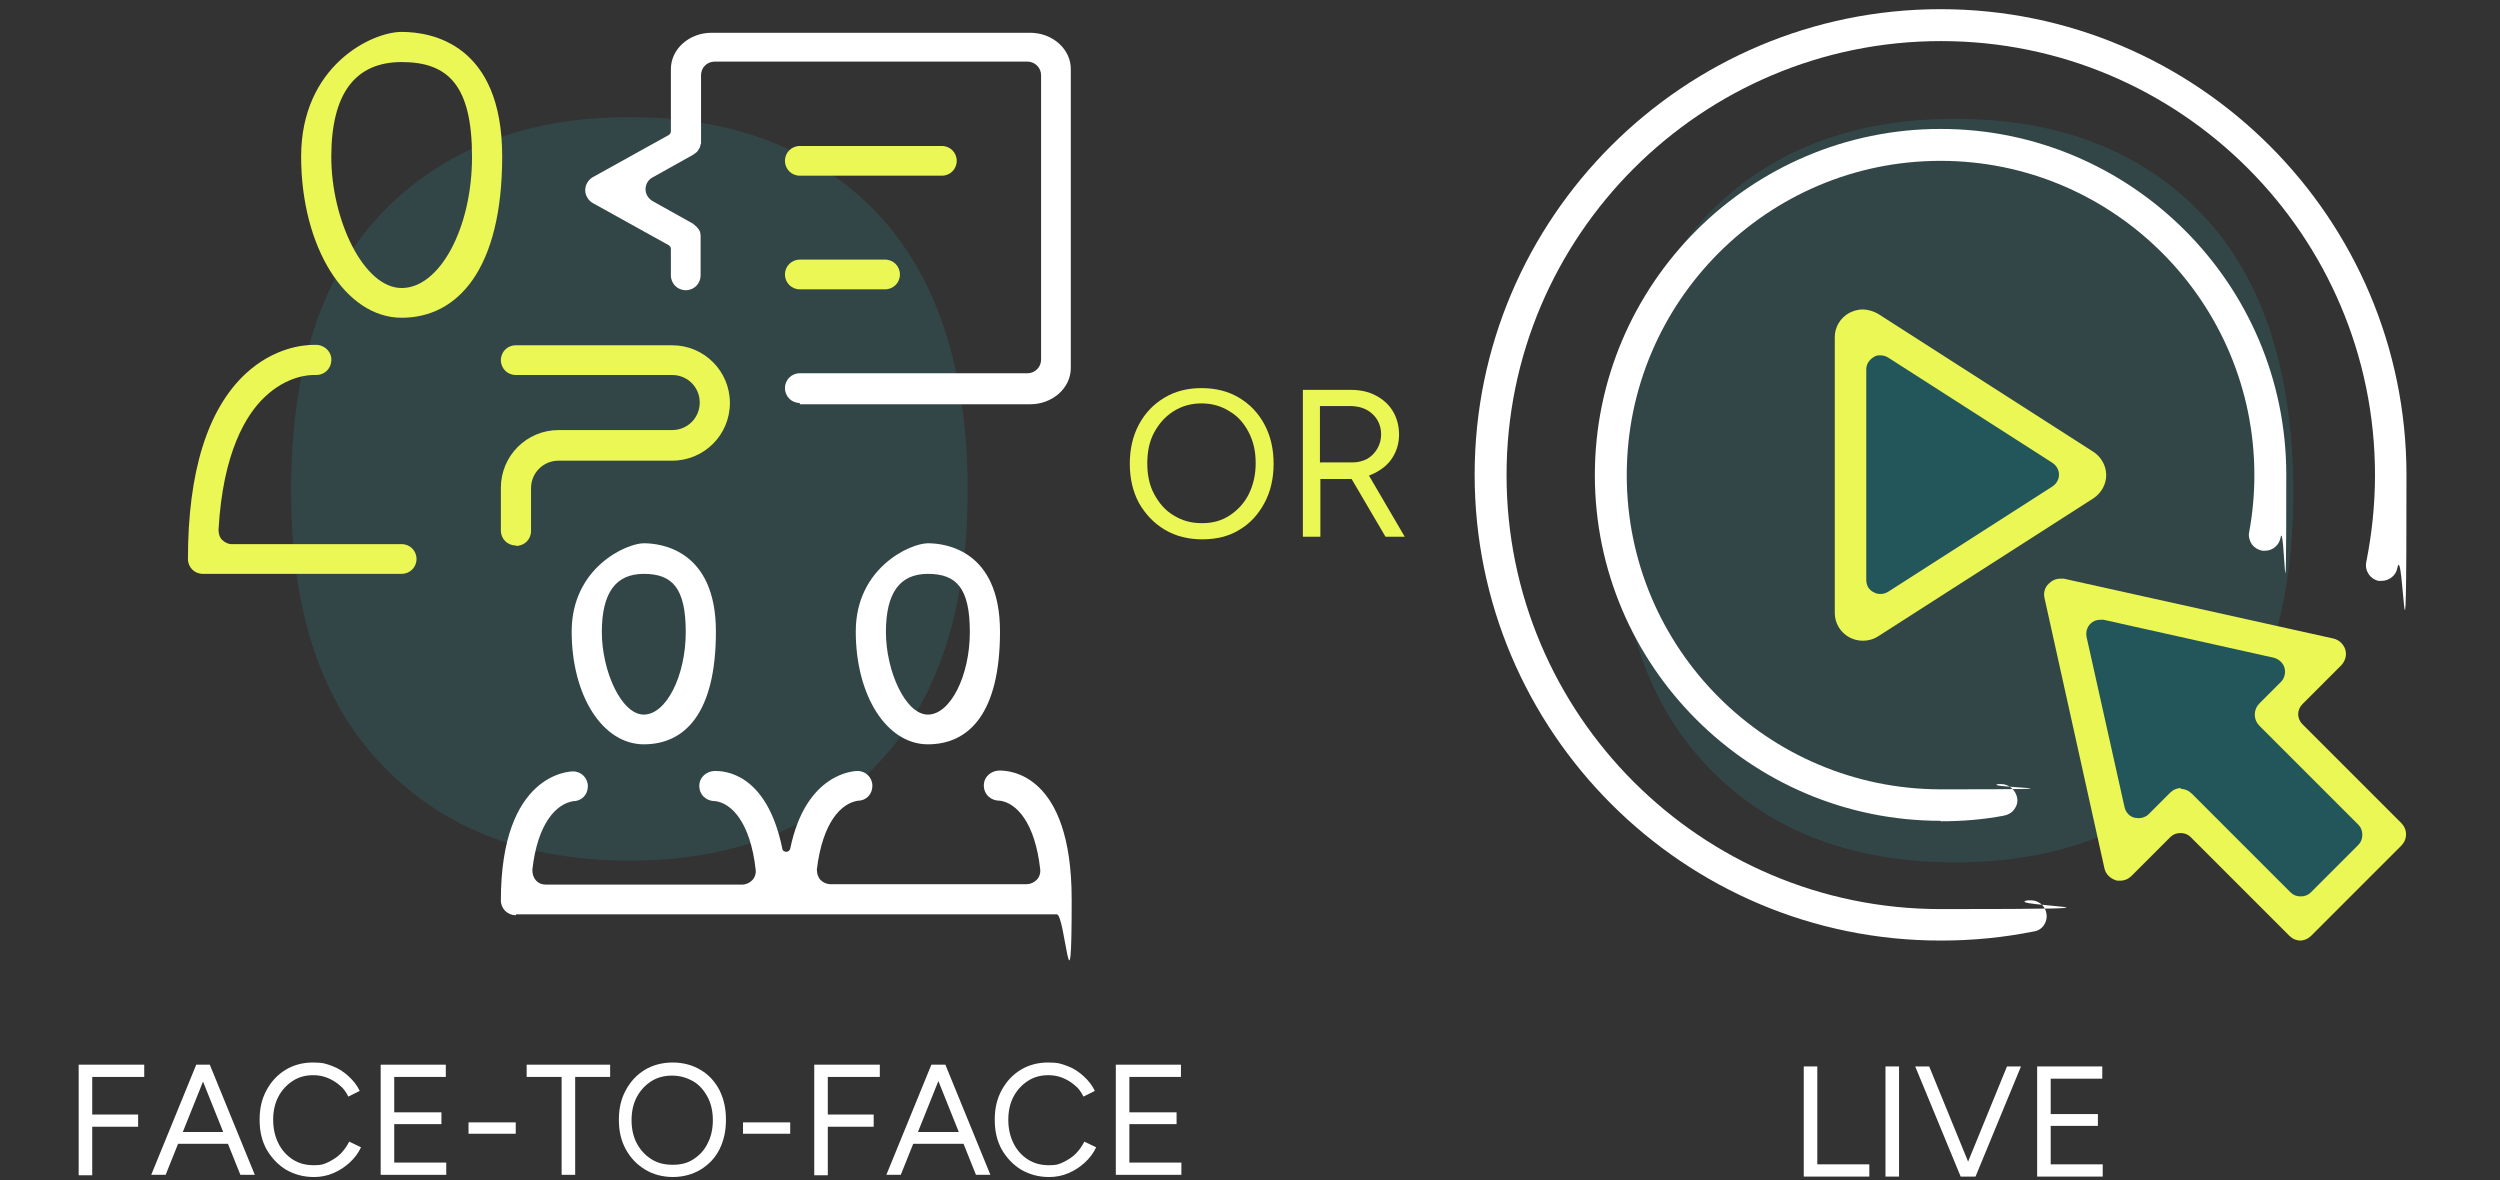 <?xml version="1.0" encoding="UTF-8"?>
<svg id="Layer_1" data-name="Layer 1" xmlns="http://www.w3.org/2000/svg" version="1.1" viewBox="0 0 572 270">
  <rect x="0" y="0" width="572" height="270" fill="#333333" stroke="none"/>
  <defs>
    <style>
      .cls-1 {
        fill: #ebf754;
      }

      .cls-1, .cls-2, .cls-3, .cls-4, .cls-5 {
        stroke-width: 0px;
      }

      .cls-2 {
        fill: #23565b;
      }

      .cls-3 {
        fill: #359496;
        isolation: isolate;
        opacity: .2;
      }

      .cls-4 {
        fill: #359496;
        opacity: .2;
      }

      .cls-5 {
        fill: #fff;
      }
    </style>
  </defs>
  <path class="cls-4" d="M144,196.9c23.6,0,42.4-7.2,56.4-21.7,14-14.5,21-35.5,21-63s-7-49.2-21-63.7c-14-14.5-32.8-21.7-56.4-21.7s-42.4,7.3-56.4,21.7c-14,14.5-21,35.7-21,63.7s7,48.5,21,63c14,14.5,32.8,21.7,56.4,21.7"/>
  <g>
    <path class="cls-5" d="M18,268.8v-25.2h15v2.8h-11.9v8.6h10.5v2.8h-10.5v11.1h-3.1Z"/>
    <path class="cls-5" d="M34.6,268.8l10.3-25.2h3.1l-10.1,25.2h-3.2ZM39.4,261.7v-2.7h14v2.7h-14ZM55,268.8l-10.1-25.2h3.1l10.3,25.2h-3.2Z"/>
    <path class="cls-5" d="M71.8,269.3c-2.4,0-4.5-.6-6.4-1.7-1.8-1.1-3.3-2.7-4.4-4.6-1.1-2-1.6-4.2-1.6-6.8s.5-4.8,1.6-6.8,2.5-3.5,4.3-4.6,3.9-1.7,6.3-1.7,3,.3,4.4.8c1.4.5,2.6,1.3,3.7,2.3,1.1,1,2,2.1,2.6,3.4l-2.6,1.3c-.5-1-1.1-1.9-2-2.6-.8-.7-1.8-1.3-2.8-1.7-1-.4-2.1-.6-3.2-.6-1.8,0-3.3.4-4.7,1.3s-2.5,2.1-3.3,3.6c-.8,1.5-1.2,3.3-1.2,5.3s.4,3.8,1.2,5.4c.8,1.6,1.9,2.8,3.3,3.7,1.4.9,3,1.3,4.8,1.3s2.2-.2,3.3-.7c1-.5,2-1.1,2.8-1.9.8-.8,1.5-1.8,2-2.8l2.7,1.3c-.6,1.3-1.5,2.5-2.6,3.5-1.1,1-2.3,1.8-3.7,2.4-1.4.6-2.9.9-4.4.9Z"/>
    <path class="cls-5" d="M87.1,268.8v-25.2h14.9v2.8h-11.8v8.1h10.8v2.7h-10.8v8.8h11.9v2.8h-15Z"/>
    <path class="cls-5" d="M107.2,259.4v-2.6h10.8v2.6h-10.8Z"/>
    <path class="cls-5" d="M128.5,268.8v-22.4h-8v-2.8h19.1v2.8h-8v22.4h-3Z"/>
    <path class="cls-5" d="M154,269.3c-2.4,0-4.6-.6-6.4-1.7s-3.3-2.6-4.4-4.6c-1.1-2-1.6-4.2-1.6-6.8s.5-4.8,1.6-6.8,2.5-3.5,4.3-4.6c1.8-1.1,4-1.7,6.4-1.7s4.6.6,6.4,1.7c1.9,1.1,3.3,2.7,4.3,4.6,1,2,1.5,4.2,1.5,6.8s-.5,4.8-1.5,6.8c-1,2-2.5,3.5-4.3,4.6s-4,1.7-6.4,1.7ZM154,266.5c1.8,0,3.4-.4,4.7-1.3,1.4-.9,2.5-2.1,3.2-3.6.8-1.5,1.2-3.3,1.2-5.3s-.4-3.8-1.2-5.3-1.9-2.8-3.3-3.6-3-1.3-4.8-1.3-3.4.4-4.8,1.3c-1.4.9-2.5,2.1-3.3,3.6s-1.2,3.3-1.2,5.3.4,3.8,1.2,5.3c.8,1.5,1.9,2.7,3.3,3.6,1.4.9,3,1.3,4.9,1.3Z"/>
    <path class="cls-5" d="M170,259.4v-2.6h10.8v2.6h-10.8Z"/>
    <path class="cls-5" d="M186.3,268.8v-25.2h15v2.8h-11.9v8.6h10.5v2.8h-10.5v11.1h-3.1Z"/>
    <path class="cls-5" d="M202.8,268.8l10.3-25.2h3.1l-10.1,25.2h-3.2ZM207.6,261.7v-2.7h14v2.7h-14ZM223.3,268.8l-10.1-25.2h3.1l10.3,25.2h-3.2Z"/>
    <path class="cls-5" d="M240,269.3c-2.4,0-4.5-.6-6.4-1.7-1.8-1.1-3.3-2.7-4.4-4.6-1.1-2-1.6-4.2-1.6-6.8s.5-4.8,1.6-6.8,2.5-3.5,4.3-4.6,3.9-1.7,6.3-1.7,3,.3,4.4.8,2.6,1.3,3.7,2.3c1.1,1,2,2.1,2.6,3.4l-2.6,1.3c-.5-1-1.1-1.9-2-2.6-.8-.7-1.8-1.3-2.8-1.7-1-.4-2.1-.6-3.2-.6-1.8,0-3.3.4-4.7,1.3-1.4.9-2.5,2.1-3.3,3.6-.8,1.5-1.2,3.3-1.2,5.3s.4,3.8,1.2,5.4c.8,1.6,1.9,2.8,3.3,3.7s3,1.3,4.8,1.3,2.2-.2,3.3-.7c1-.5,2-1.1,2.8-1.9.8-.8,1.5-1.8,2-2.8l2.7,1.3c-.6,1.3-1.5,2.5-2.6,3.5s-2.3,1.8-3.7,2.4c-1.4.6-2.9.9-4.4.9Z"/>
    <path class="cls-5" d="M255.3,268.8v-25.2h14.9v2.8h-11.8v8.1h10.8v2.7h-10.8v8.8h11.9v2.8h-15Z"/>
  </g>
  <g>
    <path class="cls-1" d="M91.9,72.7c-12.9,0-23-16.2-23-36.9s16.1-28.5,23-28.5,23,2.8,23,28.5-10.1,36.9-23,36.9ZM91.9,14.2c-10.7,0-16.1,7.3-16.1,21.7s7.4,30,16.1,30,16.1-13.7,16.1-30-5.4-21.7-16.1-21.7Z"/>
    <path class="cls-1" d="M46.4,131.3c-1.9,0-3.4-1.5-3.4-3.4,0-20,4.5-34.3,13.2-42.4,6.5-6,13.2-6.6,15.7-6.6s.6,0,.7,0c1.9.2,3.4,1.8,3.2,3.7-.1,1.8-1.6,3.2-3.4,3.2-.3,0-.5,0-.7,0-1,0-6.1.2-11.2,5.1-4.2,4-9.5,12.6-10.5,30.3,0,.8.2,1.7.8,2.3.6.6,1.4,1,2.2,1h38.9c1.9,0,3.4,1.5,3.4,3.4s-1.5,3.4-3.4,3.4h-45.6Z"/>
    <path class="cls-1" d="M118,124.8c-1.9,0-3.4-1.5-3.4-3.4v-9.8c0-7.3,5.9-13.2,13.2-13.2h26c3.5,0,6.3-2.8,6.3-6.3s-2.8-6.3-6.3-6.3h-35.8c-1.9,0-3.4-1.5-3.4-3.4s1.5-3.4,3.4-3.4h35.8c7.3,0,13.2,5.9,13.2,13.2s-5.9,13.2-13.2,13.2h-26c-3.5,0-6.3,2.8-6.3,6.3v9.8c0,1.9-1.5,3.4-3.4,3.4Z"/>
    <path class="cls-5" d="M212.3,170.3c-9.4,0-16.5-11.1-16.5-25.8s12.6-20.2,16.5-20.2,16.5,1.5,16.5,20.2-7.1,25.8-16.5,25.8ZM212.3,131.3c-6.4,0-9.6,4.3-9.6,13.3s4.5,18.9,9.6,18.9,9.6-8.8,9.6-18.9-3.1-13.3-9.6-13.3Z"/>
    <path class="cls-5" d="M118,209.4c-1.9,0-3.4-1.5-3.4-3.4,0-29.1,15.8-29.5,16.5-29.5,1.9,0,3.4,1.5,3.4,3.4s-1.4,3.4-3.3,3.4c-3.9.6-8.2,5-9.4,15.7,0,.9.2,1.7.8,2.4.6.7,1.4,1,2.3,1h44.9c.9,0,1.7-.4,2.3-1,.6-.6.9-1.5.8-2.4-1.2-10.8-5.5-15.2-9.2-15.7-2.2,0-3.7-1.5-3.7-3.5s1.7-3.4,3.6-3.4,11.8.2,15.4,17.8c0,.4.5.7.9.7s.8-.3.9-.7c3.6-17.6,14.9-17.8,15.4-17.8,1.9,0,3.4,1.5,3.4,3.4s-1.4,3.4-3.3,3.4c-3.9.6-8.1,5-9.4,15.7,0,.9.2,1.7.8,2.4.6.6,1.4,1,2.3,1h44.9c.9,0,1.7-.4,2.3-1,.6-.6.9-1.5.8-2.4-1.2-10.8-5.5-15.2-9.2-15.7-2.2,0-3.7-1.5-3.7-3.5s1.7-3.4,3.6-3.4,16.5.3,16.5,29.5-1.5,3.4-3.4,3.4h-123.7Z"/>
    <path class="cls-5" d="M147.3,170.3c-9.4,0-16.5-11.1-16.5-25.8s12.6-20.2,16.5-20.2,16.5,1.5,16.5,20.2-7.1,25.8-16.5,25.8ZM147.3,131.3c-6.4,0-9.6,4.3-9.6,13.3s4.5,18.9,9.6,18.9,9.6-8.8,9.6-18.9-3.1-13.3-9.6-13.3Z"/>
    <path class="cls-5" d="M183,92.2c-1.9,0-3.4-1.5-3.4-3.4s1.5-3.4,3.4-3.4h52.1c1.7,0,3.1-1.4,3.1-3.1V17.2c0-1.7-1.4-3.1-3.1-3.1h-71.6c-.8,0-1.6.3-2.2.9-.6.6-.9,1.4-.9,2.2v15.6c-.1.3-.2.5-.2.7,0,.2-.2.4-.3.6-.1.2-.2.4-.4.6-.1.1-.3.3-.5.4l-.4.3-9.3,5.2c-1,.5-1.6,1.6-1.6,2.7s.6,2.1,1.6,2.7l9.3,5.2c.5.5.7.6.9.8.1.2.2.3.4.5.1.2.2.4.3.6,0,.2,0,.4.1.6,0,0,0,.4,0,.5v8.8c0,1.9-1.5,3.4-3.4,3.4s-3.4-1.5-3.4-3.4v-6.1c0-.3-.2-.6-.5-.8l-17.3-9.6c-1.1-.6-1.8-1.8-1.8-3s.7-2.4,1.8-3l17.3-9.6c.3-.2.5-.5.5-.8v-14.3c0-4.6,4.2-8.3,9.3-8.3h72.9c5.1,0,9.3,3.7,9.3,8.3v68.4c0,4.6-4.2,8.3-9.3,8.3h-52.7Z"/>
    <path class="cls-1" d="M183,40.2c-1.9,0-3.4-1.5-3.4-3.4s1.5-3.4,3.4-3.4h32.5c1.9,0,3.4,1.5,3.4,3.4s-1.5,3.4-3.4,3.4h-32.5Z"/>
    <path class="cls-1" d="M183,66.2c-1.9,0-3.4-1.5-3.4-3.4s1.5-3.4,3.4-3.4h19.5c1.9,0,3.4,1.5,3.4,3.4s-1.5,3.4-3.4,3.4h-19.5Z"/>
  </g>
  <path class="cls-3" d="M447.3,197.3c23.6,0,42.4-7.2,56.4-21.7s21-35.5,21-63-7-49.2-21-63.7-32.8-21.7-56.4-21.7-42.4,7.3-56.4,21.7c-14,14.5-21,35.7-21,63.7s7,48.5,21,63,32.8,21.7,56.4,21.7"/>
  <g>
    <path class="cls-5" d="M412.7,269.2v-25.2h3.1v22.4h11.9v2.8h-15Z"/>
    <path class="cls-5" d="M431.4,269.2v-25.2h3.1v25.2h-3.1Z"/>
    <path class="cls-5" d="M448.6,269.2l-10.4-25.2h3.2l10.3,25.2h-3.1ZM448.9,269.2l10.3-25.2h3.2l-10.4,25.2h-3.1Z"/>
    <path class="cls-5" d="M466.1,269.2v-25.2h14.9v2.8h-11.8v8.1h10.8v2.7h-10.8v8.8h11.9v2.8h-15,0Z"/>
  </g>
  <g>
    <polygon class="cls-2" points="484.7 193.4 473.9 136.6 529.6 149.7 520 159.3 544.4 190.5 527.1 207.7 499.1 184.4 484.7 193.4"/>
    <polygon class="cls-2" points="425.2 141.9 425.2 76.9 477.3 108.2 425.2 141.9"/>
    <g>
      <path class="cls-5" d="M444,215.2c-58.8,0-106.6-47.8-106.6-106.6S385.3,2.1,444,2.1s106.6,47.8,106.6,106.6-.7,14.3-2.1,21.3c-.3,1.7-1.9,2.9-3.6,2.9s-.5,0-.7,0c-1.9-.4-3.2-2.3-2.8-4.3,1.3-6.5,2-13.2,2-19.9,0-54.8-44.5-99.3-99.3-99.3s-99.4,44.5-99.4,99.3,44.5,99.3,99.3,99.3,13.4-.7,19.9-2h.8c1.7,0,3.2,1.2,3.5,2.9.2,1,0,1.9-.5,2.7s-1.4,1.4-2.3,1.5c-6.9,1.4-14.1,2.1-21.3,2.1h-.1Z"/>
      <path class="cls-1" d="M526.4,215.2c-1,0-1.9-.4-2.6-1.1l-22.6-22.6c-.6-.6-1.4-.9-2.3-.9s-1.7.3-2.3.9l-8.9,8.9c-.7.7-1.6,1.1-2.6,1.1s-.7,0-1-.1c-1.3-.4-2.3-1.4-2.6-2.7l-13.7-61.8c-.3-1.2,0-2.5,1-3.4.7-.7,1.6-1.1,2.6-1.1s.5,0,.8,0l61.7,13.7c1.3.3,2.3,1.3,2.7,2.5.4,1.3,0,2.6-.9,3.6l-8.9,8.9c-1.3,1.3-1.3,3.3,0,4.6l22.6,22.6c.7.7,1.1,1.6,1.1,2.6s-.4,1.9-1.1,2.6l-20.6,20.6c-.7.7-1.6,1.1-2.6,1.1h.2ZM498.9,180.5c1,0,1.9.4,2.6,1.1l22.6,22.6c.6.6,1.4.9,2.3.9s1.7-.3,2.3-.9l10.9-10.9c.6-.6.9-1.4.9-2.3s-.3-1.7-.9-2.3l-22.6-22.6c-.7-.7-1.1-1.6-1.1-2.6s.4-1.9,1.1-2.6l4.9-4.9c.8-.8,1.1-2.1.8-3.2-.3-1.1-1.3-2-2.4-2.3l-39-8.7h-.7c-.9,0-1.7.3-2.3.9-.8.8-1.1,1.9-.9,3l8.7,39c.3,1.2,1.1,2.1,2.3,2.4.3,0,.6.1.9.1.8,0,1.7-.3,2.3-.9l4.9-4.9c.7-.7,1.6-1.1,2.6-1.1l-.2.2Z"/>
      <path class="cls-5" d="M444,187.8c-43.6,0-79.1-35.5-79.1-79.1s35.5-79.2,79.1-79.2,79.1,35.5,79.1,79.1-.4,9.7-1.3,14.4c-.3,1.7-1.8,3-3.5,3s-.5,0-.7,0c-1-.2-1.8-.7-2.4-1.5-.5-.8-.8-1.8-.6-2.7.8-4.3,1.2-8.7,1.2-13.1,0-39.6-32.2-71.9-71.8-71.9s-71.8,32.2-71.8,71.9,32.2,71.9,71.9,71.9,8.8-.4,13.1-1.2h.7c1.7,0,3.2,1.3,3.6,3,.2,1,0,1.9-.6,2.7-.5.8-1.4,1.3-2.3,1.5-4.7.9-9.5,1.3-14.4,1.3h-.2Z"/>
      <path class="cls-1" d="M426.2,146.6c-1.1,0-2.2-.3-3.1-.8-2-1.1-3.3-3.2-3.3-5.5v-63.2c0-2.3,1.3-4.4,3.3-5.5,1-.5,2-.8,3.1-.8s2.5.4,3.5,1l49.3,31.6c1.8,1.2,2.9,3.2,2.9,5.3s-1.1,4.1-2.9,5.3l-49.3,31.6c-1.1.7-2.3,1-3.5,1ZM430.3,81.3c-.5,0-1.1,0-1.6.4-1,.6-1.7,1.6-1.7,2.8v48.2c0,1.2.6,2.3,1.7,2.8.5.3,1,.4,1.6.4s1.2-.2,1.7-.5l37.6-24.1c.9-.6,1.5-1.6,1.5-2.7s-.6-2.1-1.5-2.7l-37.6-24.1c-.5-.3-1.1-.5-1.7-.5Z"/>
    </g>
  </g>
  <g>
    <path class="cls-1" d="M275.1,123.4c-3.2,0-6.1-.7-8.6-2.2-2.5-1.5-4.4-3.5-5.9-6.1-1.4-2.6-2.1-5.6-2.1-9s.7-6.4,2.1-9c1.4-2.6,3.3-4.6,5.8-6.1,2.5-1.5,5.3-2.2,8.5-2.2s6.1.7,8.6,2.2c2.5,1.5,4.4,3.5,5.8,6.1,1.4,2.6,2.1,5.6,2.1,9s-.7,6.4-2.1,9c-1.4,2.6-3.3,4.7-5.7,6.1-2.4,1.5-5.3,2.2-8.5,2.2ZM275.1,119.7c2.4,0,4.5-.6,6.3-1.8,1.8-1.2,3.3-2.8,4.3-4.8,1-2,1.6-4.4,1.6-7.1s-.5-5-1.6-7.1-2.5-3.7-4.4-4.8c-1.9-1.2-4-1.8-6.4-1.8s-4.5.6-6.4,1.8c-1.9,1.2-3.3,2.8-4.4,4.8s-1.6,4.4-1.6,7.1.5,5.1,1.6,7.1,2.5,3.7,4.4,4.8c1.9,1.2,4,1.8,6.5,1.8Z"/>
    <path class="cls-1" d="M298.1,122.8v-33.6h10.9c2.2,0,4.1.4,5.8,1.3,1.7.9,3,2.1,3.9,3.6.9,1.5,1.4,3.3,1.4,5.3s-.5,3.7-1.5,5.3-2.4,2.7-4.2,3.6-3.7,1.3-6,1.3h-6.3v13.2h-4.1ZM302.1,105.8h7.4c1.2,0,2.3-.3,3.3-.8,1-.6,1.7-1.3,2.3-2.3.6-1,.9-2.1.9-3.3,0-1.9-.7-3.5-2-4.7s-3-1.8-5.2-1.8h-6.8v13ZM317,122.8l-8.1-13.8,3.2-2.1,9.3,15.9h-4.5Z"/>
  </g>
</svg>